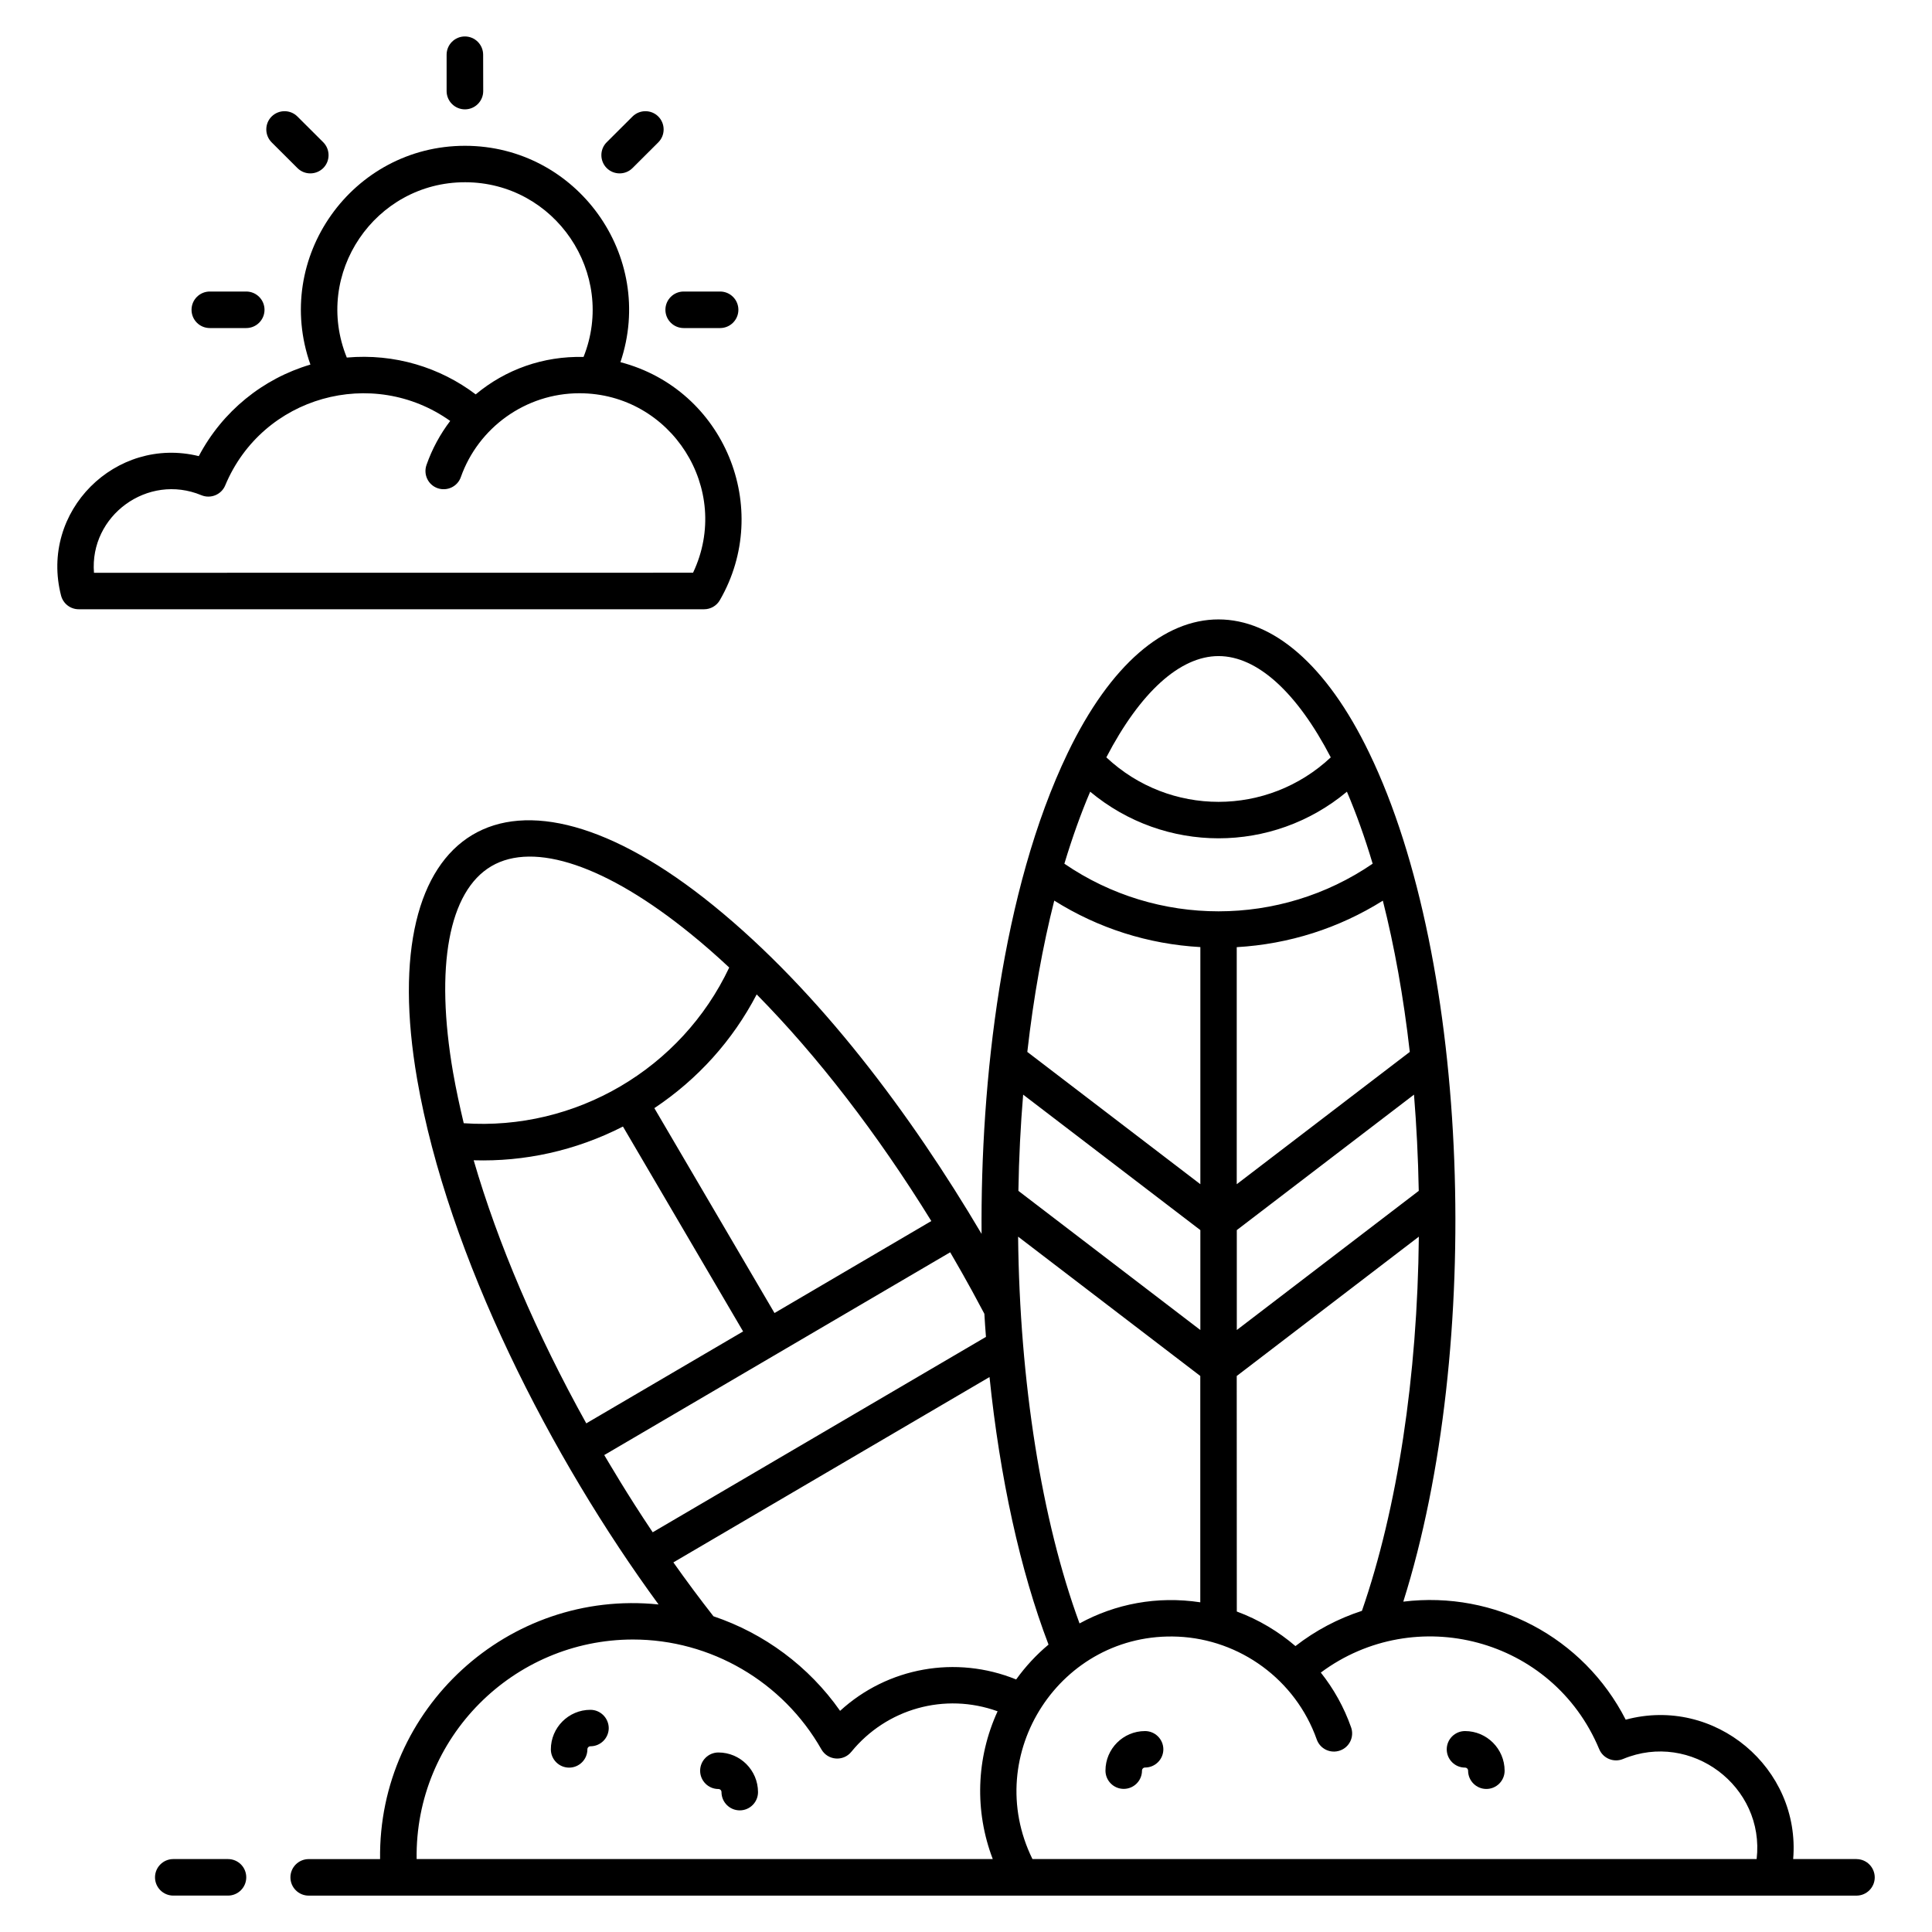 <?xml version="1.0" encoding="UTF-8"?>
<svg width="1200pt" height="1200pt" version="1.1" viewBox="0 0 1200 1200" xmlns="http://www.w3.org/2000/svg">
 <path d="m1153.1 1154.7h-39.328c4.734-56.531-48.656-101.48-104.02-86.578-26.203-51.281-81.281-80.25-138.14-73.312 49.781-157.82 41.672-397.26-21.141-527.11-53.25-110.58-134.02-110.67-187.31 0-41.016 85.312-54.234 204.42-53.484 298.69-43.547-73.641-100.69-150.52-166.55-203.95-126.79-102.94-211.36-49.875-184.03 107.91 19.125 110.3 83.531 235.6 149.95 326.21-93.375-9.609-174.19 64.734-172.97 158.16h-44.344c-6.234 0-11.344 5.062-11.344 11.344 0 6.234 5.062 11.344 11.344 11.344h961.36c6.234 0 11.344-5.062 11.344-11.344-0.047-6.281-5.109-11.344-11.344-11.344zm-307.18-154.18c-14.859 4.828-28.828 12.188-41.297 21.891-10.359-8.906-22.781-16.453-36.422-21.469l-0.047-146.29 113.11-86.531c-0.844 86.859-13.312 168.79-35.344 232.4zm35.297-260.86-113.02 86.438v-62.062l110.06-84.141c1.547 19.172 2.578 39.094 2.953 59.766zm-5.578-86.297-107.48 82.172v-147.24c32.438-1.875 63.375-11.719 90.75-28.875 7.125 28.125 12.844 59.578 16.734 93.938zm-118.78-245.86c24 0 48.703 22.5 69.703 62.906-39.234 36.797-100.08 36.891-139.4 0 21-40.359 45.703-62.906 69.703-62.906zm-79.734 84.234c46.312 38.578 113.16 38.625 159.47 0 5.766 13.5 11.109 28.406 15.984 44.719-57.562 39.422-133.87 39.469-191.48 0 4.922-16.266 10.266-31.219 16.031-44.719zm-22.312 67.641c27.375 17.203 58.312 27.047 90.75 28.875v147.28l-107.48-82.172c3.891-34.359 9.609-65.812 16.734-93.984zm-19.312 120.52 110.06 84.141v62.062l-113.02-86.438c0.328-20.672 1.359-40.594 2.953-59.766zm110.02 174.74v140.58c-26.812-4.078-52.828 0.984-75 13.125-23.531-63.938-37.219-150.14-38.156-240.24zm-167.06-96.234-97.406 57.141-74.625-127.26c27-18 48.656-42.047 63.562-70.641 37.734 38.25 74.953 86.484 108.47 140.76zm-297-91.969c-11.438-66.047-2.766-112.88 23.766-128.44s71.625-0.281 123.66 41.953c8.016 6.469 16.031 13.5 24.047 21-29.719 62.906-95.391 101.53-164.9 96.703-2.531-10.641-4.781-21.047-6.562-31.219zm12.75 54.234c31.5 0.938 63.141-5.859 92.719-20.953l74.625 127.26-97.406 57.094c-30.984-55.734-54.938-111.8-69.938-163.4zm111.19 231.05c-16.734-24.984-26.438-41.953-30.094-47.953 23.391-13.734 191.34-112.17 214.87-125.95 2.812 4.922 10.172 17.203 21.234 38.203 0.281 4.828 0.609 9.609 0.984 14.344zm211.22 202.97h-357.84c-1.125-75.516 60.141-136.36 134.39-136.36 48.281 0 93.094 26.156 117 68.203 3.938 6.938 13.594 7.734 18.609 1.547 21.844-26.766 57.984-37.031 90.844-25.172-13.359 29.109-14.344 62.109-3 91.781zm-94.828-92.062c-19.406-27.656-47.156-48.141-78.656-58.734-8.438-10.781-16.734-21.938-24.891-33.469l196.36-115.12c6.469 62.484 19.031 120.1 36.656 166.18-7.594 6.328-14.344 13.641-20.109 21.656-37.359-15.188-79.828-7.547-109.36 19.5zm569.29 92.062h-449.81c-32.016-65.062 17.438-141.37 90.422-138.14 38.438 1.734 72.984 26.672 86.156 63.844 2.109 5.953 8.578 8.953 14.438 6.891 5.906-2.062 9-8.531 6.891-14.438-4.406-12.516-10.828-23.953-18.797-33.984 58.547-43.547 144.05-21.656 172.92 47.578 2.391 5.766 9.047 8.484 14.812 6.094 42.234-17.578 88.219 17.016 82.969 62.156z"/>
 <path d="m447.1 372.79c33-57.047 2.906-130.92-61.734-147.84 22.266-66.047-27.188-134.39-96.562-134.39-69.984 0-119.53 69.375-96 135.89-29.531 8.719-54.656 29.016-69.328 56.859-51.609-12.703-99.047 34.266-85.547 86.625 1.312 5.016 5.812 8.484 10.969 8.484h388.45c3.984 0 7.734-2.109 9.75-5.625zm-158.29-259.6c55.922 0 94.312 56.672 73.641 108.52-24.984-0.609-48.422 7.734-66.984 23.25-22.172-16.781-50.391-25.5-80.062-22.875-21.188-52.172 17.578-108.89 73.406-108.89zm-230.44 242.58c-2.859-35.484 33.375-62.062 66.703-48.188 5.766 2.391 12.422-0.328 14.812-6.094 23.203-55.594 91.641-74.25 139.74-40.031-6.188 8.156-11.203 17.297-14.719 27.328-2.062 5.906 0.984 12.375 6.891 14.438 5.859 2.062 12.375-0.984 14.438-6.891 10.828-30.656 40.172-52.078 73.641-52.078 57 0 95.156 59.625 70.594 111.47z"/>
 <path d="m288.79 67.922c6.234 0 11.344-5.062 11.344-11.344l-0.047-22.594c0-6.234-5.062-11.344-11.344-11.344-6.234 0-11.344 5.062-11.344 11.344v22.641c0.047 6.234 5.109 11.297 11.391 11.297z"/>
 <path d="m184.74 104.39c4.406 4.406 11.578 4.406 16.031 0 4.406-4.406 4.406-11.578 0-16.031l-16.031-15.984c-4.406-4.406-11.578-4.406-16.031 0-4.406 4.406-4.406 11.578 0 16.031z"/>
 <path d="m130.31 203.76h22.641c6.234 0 11.344-5.062 11.344-11.344 0-6.234-5.062-11.344-11.344-11.344h-22.641c-6.234 0-11.344 5.062-11.344 11.344s5.062 11.344 11.344 11.344z"/>
 <path d="m424.64 203.76h22.641c6.234 0 11.344-5.062 11.344-11.344 0-6.234-5.062-11.344-11.344-11.344h-22.641c-6.234 0-11.344 5.062-11.344 11.344s5.109 11.344 11.344 11.344z"/>
 <path d="m392.86 104.39 16.031-15.984c4.406-4.406 4.406-11.578 0-16.031-4.406-4.406-11.578-4.406-16.031 0l-16.031 15.984c-4.406 4.406-4.406 11.578 0 16.031 4.453 4.406 11.625 4.406 16.031 0z"/>
 <path d="m141.61 1154.7h-33.984c-6.234 0-11.344 5.062-11.344 11.344 0 6.234 5.062 11.344 11.344 11.344h33.984c6.234 0 11.344-5.062 11.344-11.344s-5.062-11.344-11.344-11.344z"/>
 <path d="m366.71 1062c-13.547 0-24.562 11.016-24.562 24.562 0 6.234 5.062 11.344 11.344 11.344 6.234 0 11.344-5.062 11.344-11.344 0-1.078 0.844-1.922 1.922-1.922 6.234 0 11.344-5.062 11.344-11.344-0.094-6.234-5.156-11.297-11.391-11.297z"/>
 <path d="m711.19 1075.2c-13.547 0-24.562 11.016-24.562 24.562 0 6.234 5.062 11.344 11.344 11.344 6.234 0 11.344-5.062 11.344-11.344 0-1.078 0.844-1.922 1.922-1.922 6.234 0 11.344-5.062 11.344-11.344-0.047-6.234-5.109-11.297-11.391-11.297z"/>
 <path d="m909.94 1075.2c-6.234 0-11.344 5.062-11.344 11.344 0 6.234 5.062 11.344 11.344 11.344 1.078 0 1.922 0.844 1.922 1.922 0 6.234 5.062 11.344 11.344 11.344 6.234 0 11.344-5.062 11.344-11.344-0.047-13.594-11.062-24.609-24.609-24.609z"/>
 <path d="m446.21 1088.5c-6.234 0-11.344 5.062-11.344 11.344 0 6.234 5.062 11.344 11.344 11.344 1.078 0 1.922 0.844 1.922 1.922 0 6.234 5.062 11.344 11.344 11.344 6.234 0 11.344-5.062 11.344-11.344-0.047-13.594-11.062-24.609-24.609-24.609z"/>
</svg>
